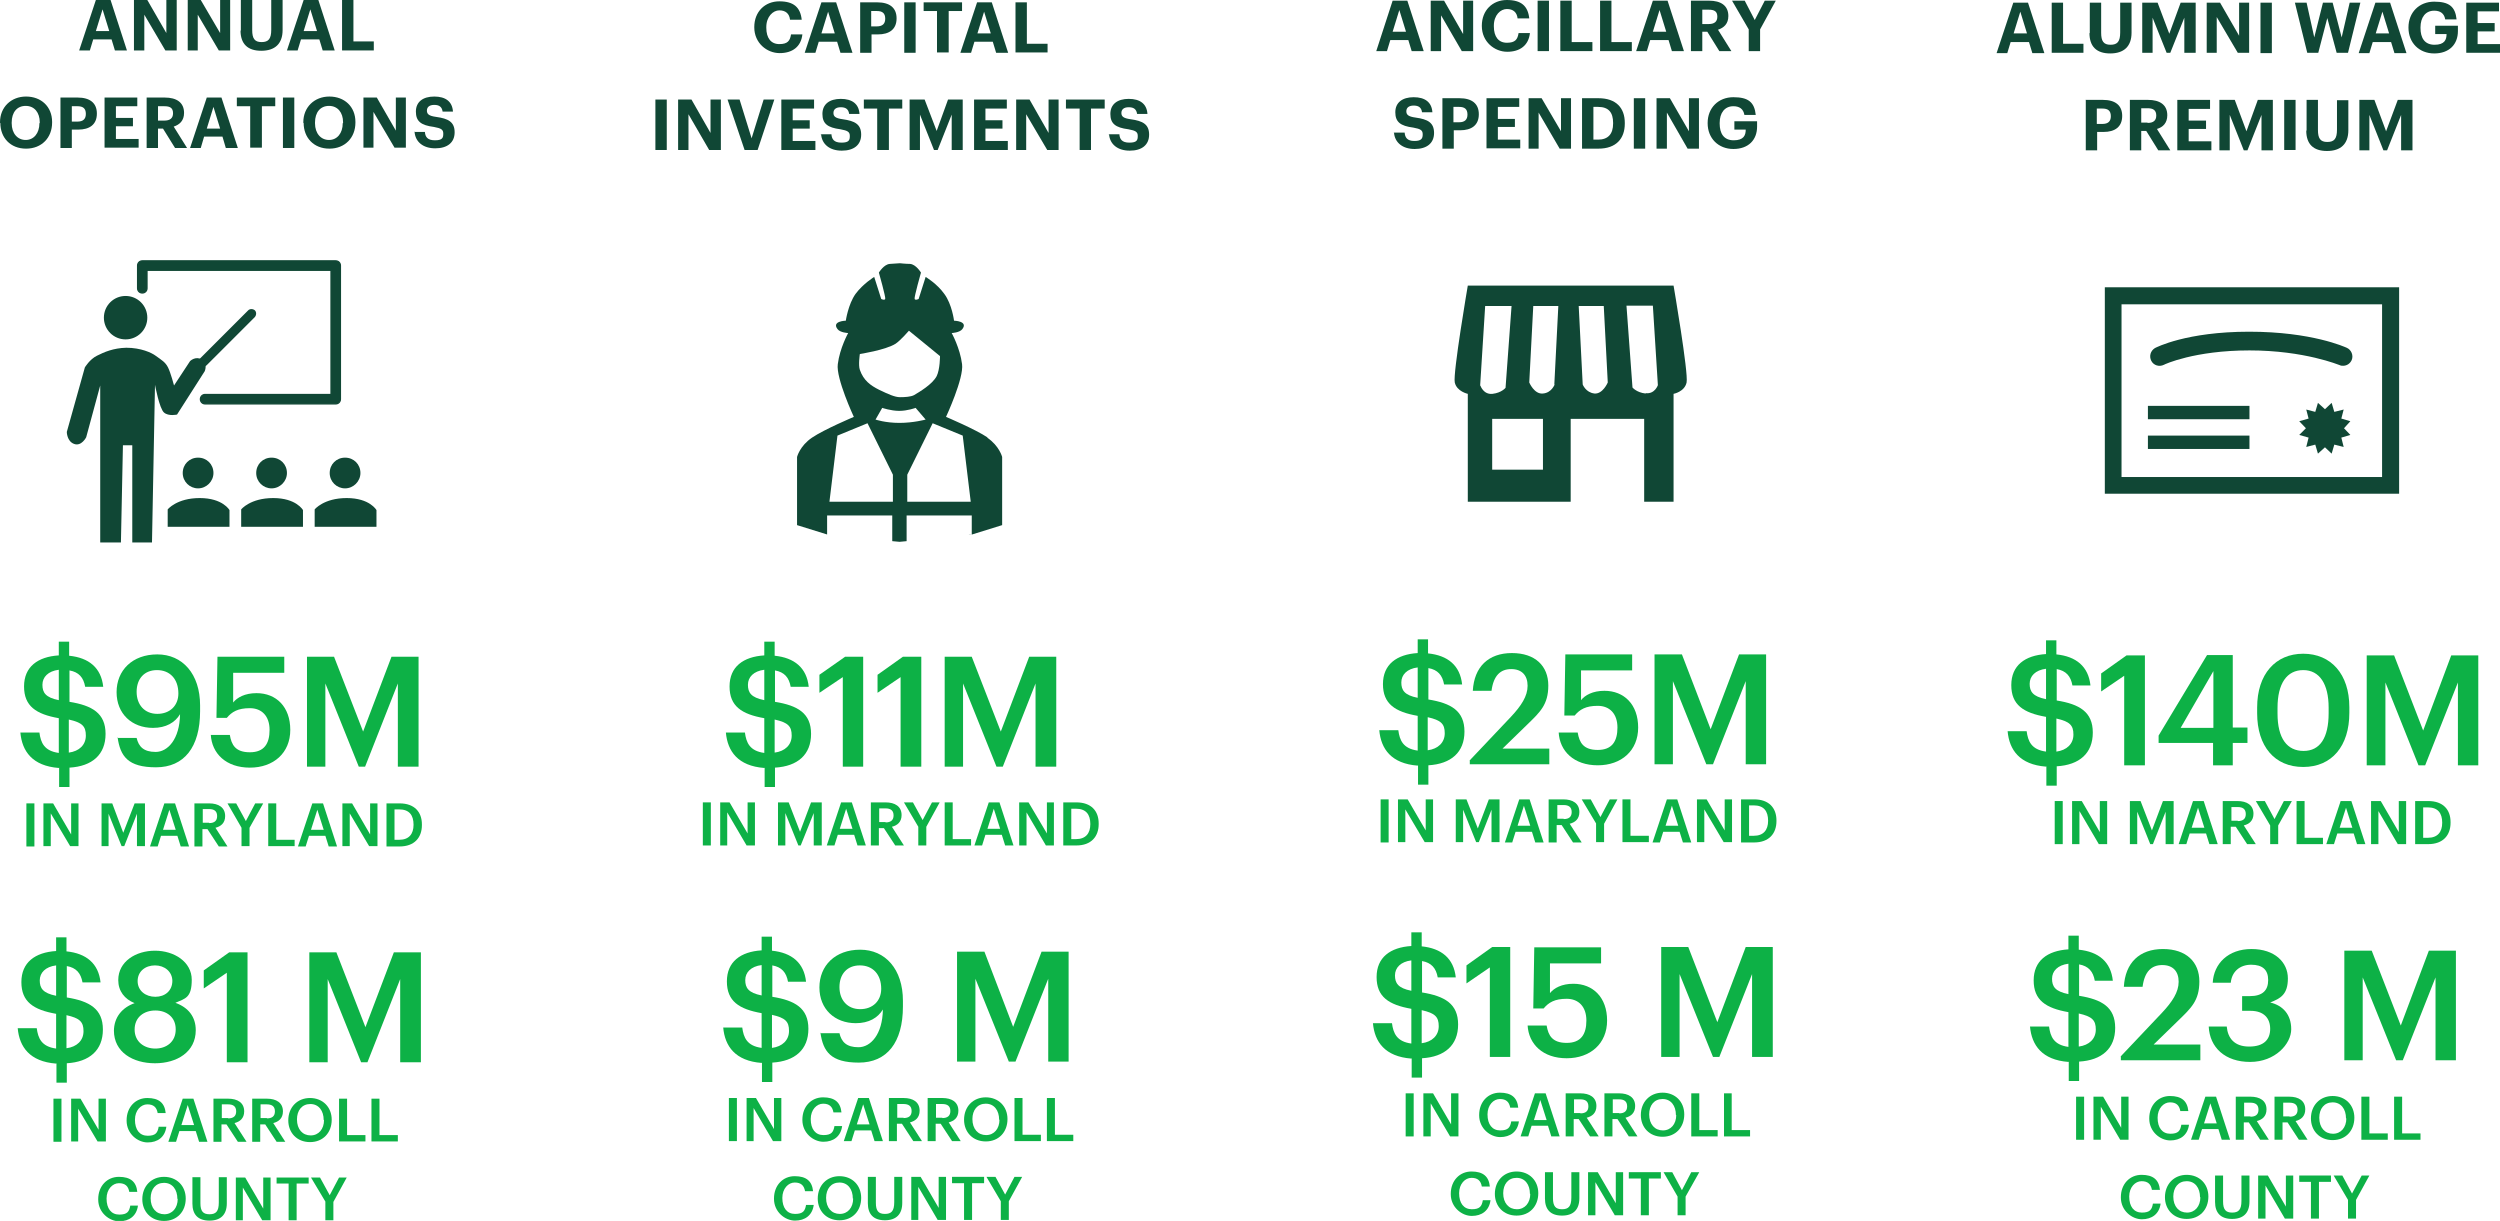 <?xml version="1.0" encoding="UTF-8"?>
<svg id="a" data-name="b" xmlns="http://www.w3.org/2000/svg" viewBox="0 0 748.4 365.5">
  <g>
    <path d="M602.7.8h4.4l4.9,15.1h-3.6l-1-3.3h-5.5l-1,3.3h-3.2l5-15.1h0ZM602.8,10h4l-2-6.5-2,6.5Z" style="fill: #104735;"/>
    <polygon points="614.2 .8 617.6 .8 617.6 13.1 623.7 13.1 623.7 15.8 614.2 15.8 614.2 .8 614.2 .8" style="fill: #104735;"/>
    <path d="M625.6,9.9V.8h3.4v9c0,2.5.7,3.6,2.8,3.6s2.9-1,2.9-3.7V.8h3.4v9c0,4.1-2.3,6.2-6.4,6.2s-6.2-2.1-6.2-6.1h0Z" style="fill: #104735;"/>
    <polygon points="641.3 .8 645.9 .8 649.4 10.1 652.8 .8 657.3 .8 657.3 15.8 653.9 15.8 653.9 5.3 649.7 15.8 648.6 15.8 644.4 5.3 644.4 15.8 641.3 15.8 641.3 .8" style="fill: #104735;"/>
    <polygon points="660.6 .8 664.6 .8 670.3 10.7 670.3 .8 673.3 .8 673.3 15.8 669.9 15.8 663.6 5.1 663.6 15.8 660.6 15.8 660.6 .8" style="fill: #104735;"/>
    <rect x="676.7" y=".8" width="3.4" height="15.1" style="fill: #104735;"/>
    <polygon points="687 .8 690.5 .8 692.8 11.2 695.4 .8 698.3 .8 701 11.2 703.4 .8 706.6 .8 702.9 15.8 699.5 15.8 696.7 5.4 694 15.8 690.7 15.8 687 .8" style="fill: #104735;"/>
    <path d="M711.1.8h4.4l4.9,15.1h-3.6l-1-3.3h-5.5l-1,3.3h-3.2l5-15.1h0ZM711.2,10h4l-2-6.5-2,6.5Z" style="fill: #104735;"/>
    <path d="M721,8.4v-.2c0-4.5,3.2-7.7,7.7-7.7s6.3,1.5,6.7,5.3h-3.4c-.3-1.8-1.5-2.6-3.3-2.6-2.6,0-4.1,2-4.1,5v.2c0,2.9,1.2,5,4.2,5s3.6-1.5,3.6-3.2h-3.4v-2.5h6.8v1.6c0,4-2.6,6.7-7.1,6.7s-7.7-3.2-7.7-7.7h0Z" style="fill: #104735;"/>
    <polygon points="738.3 .8 748.1 .8 748.1 3.4 741.7 3.4 741.7 6.9 746.8 6.9 746.8 9.4 741.7 9.4 741.7 13.2 748.4 13.2 748.4 15.8 738.3 15.8 738.3 .8" style="fill: #104735;"/>
    <path d="M624.3,29.9h5.2c3.7,0,5.8,1.6,5.8,4.8h0c0,3.3-2.2,4.8-5.6,4.8h-1.9v5.5h-3.4v-15h0ZM629.4,37.1c1.7,0,2.5-.8,2.5-2.3h0c0-1.7-.9-2.3-2.5-2.3h-1.7v4.6h1.7Z" style="fill: #104735;"/>
    <path d="M637.6,29.9h5.4c3.6,0,5.8,1.5,5.8,4.6h0c0,2.3-1.3,3.6-3.1,4.1l4,6.4h-3.6l-3.6-5.8h-1.5v5.8h-3.4v-15ZM642.9,36.8c1.7,0,2.6-.7,2.6-2.2h0c0-1.6-.9-2.2-2.6-2.2h-1.9v4.3h1.9Z" style="fill: #104735;"/>
    <polygon points="651.8 29.9 661.6 29.9 661.6 32.6 655.2 32.6 655.2 36.1 660.4 36.1 660.4 38.6 655.2 38.6 655.2 42.3 662 42.3 662 45 651.8 45 651.8 29.9 651.8 29.9" style="fill: #104735;"/>
    <polygon points="664.4 29.9 669 29.9 672.5 39.3 675.9 29.9 680.4 29.9 680.4 45 677 45 677 34.4 672.8 45 671.7 45 667.5 34.4 667.5 45 664.4 45 664.4 29.9" style="fill: #104735;"/>
    <rect x="683.8" y="29.9" width="3.4" height="15" style="fill: #104735;"/>
    <path d="M690.5,39.1v-9.2h3.4v9c0,2.5.7,3.6,2.8,3.6s2.9-1,2.9-3.7v-8.8h3.4v9c0,4.1-2.3,6.2-6.4,6.2s-6.2-2.1-6.2-6.1h0Z" style="fill: #104735;"/>
    <polygon points="706.3 29.9 710.8 29.9 714.3 39.3 717.8 29.9 722.2 29.9 722.2 45 718.8 45 718.8 34.4 714.6 45 713.5 45 709.3 34.4 709.3 45 706.3 45 706.3 29.9" style="fill: #104735;"/>
    <path d="M635.1,91.1h78v51.7h-78v-51.7ZM630.1,147.8h88.1v-61.8h-88.1v61.8Z" style="fill: #104735;"/>
    <rect x="643" y="121.5" width="30.4" height="4" style="fill: #104735;"/>
    <rect x="643" y="130.4" width="30.4" height="4" style="fill: #104735;"/>
    <path d="M701.5,109.5c-.4,0-.7,0-1.1-.2-.1,0-10.5-4.4-27-4.4s-25.5,4.2-25.6,4.3c-1.4.7-3.1.2-3.8-1.2-.7-1.4-.2-3,1.1-3.8.4-.2,9.4-4.9,28.2-4.9s28.7,4.6,29.2,4.8c1.4.6,2.1,2.3,1.5,3.7-.5,1.1-1.5,1.7-2.6,1.7" style="fill: #104735;"/>
    <polygon points="696 122.5 698 120.6 698.8 123.3 701.6 122.6 700.9 125.3 703.6 126.1 701.7 128.2 703.6 130.2 700.9 131 701.6 133.8 698.8 133.1 698 135.8 696 133.9 693.9 135.8 693.1 133.1 690.4 133.8 691.1 131 688.3 130.2 690.3 128.2 688.3 126.1 691.1 125.3 690.4 122.6 693.1 123.3 693.9 120.6 696 122.5" style="fill: #104735;"/>
    <path d="M612.5,229.5c-7.9-.6-11-5-11.5-10.6h5.7c.4,3,1.4,5.5,5.8,6.1v-10.4c-6.8-1.2-10.4-3.6-10.4-9.5s4.1-8.9,10.4-9.3v-4.1h3.1v4.2c5.9.6,9.6,3.6,10.2,9.3h-5.4c-.5-2.8-1.9-4.4-4.7-4.9v9.4c6.8,1.1,10.8,3.4,10.8,9.6s-4,9.7-10.8,10.1v5.8h-3.1v-5.8ZM612.5,209.3v-9.1c-3.2.4-4.9,2.2-4.9,4.5s.9,3.8,4.9,4.6ZM615.6,215.2v9.8c3.1-.4,5.1-2.3,5.1-5.1s-1.1-3.9-5.1-4.8Z" style="fill: #0db146;"/>
    <polygon points="635.9 202.3 629 207 629 201.6 636.6 196.2 642.1 196.2 642.1 229.1 635.9 229.1 635.9 202.3" style="fill: #0db146;"/>
    <path d="M662.5,222.4h-16.3v-2.2l14.5-24.1h7.7v21.7h4.4v4.6h-4.4v6.7h-5.9v-6.7ZM662.6,217.9v-17l-9.8,17h9.8Z" style="fill: #0db146;"/>
    <path d="M675.7,213.5v-1.7c0-10,5.5-16.1,13.8-16.1s13.8,6.1,13.8,16v1.7c0,9.9-5.2,16.2-13.8,16.2s-13.8-6.2-13.8-16.1ZM697.1,213.4v-1.6c0-7-2.7-11.2-7.6-11.2s-7.7,4-7.7,11.3v1.7c0,7.5,2.9,11.2,7.8,11.2s7.5-3.9,7.5-11.3Z" style="fill: #0db146;"/>
    <polygon points="708.5 196.2 716.7 196.2 725.4 218.7 733.8 196.2 741.9 196.2 741.9 229.1 735.8 229.1 735.8 204.3 726 229.1 724 229.1 714.1 204.3 714.1 229.1 708.5 229.1 708.5 196.2" style="fill: #0db146;"/>
    <rect x="615.1" y="239.8" width="2.4" height="12.9" style="fill: #0db146;"/>
    <polygon points="620.3 239.8 623.2 239.8 628.6 249.1 628.6 239.8 630.8 239.8 630.8 252.7 628.3 252.7 622.5 242.8 622.5 252.7 620.3 252.7 620.3 239.8" style="fill: #0db146;"/>
    <polygon points="637.6 239.8 640.8 239.8 644.2 248.6 647.5 239.8 650.7 239.8 650.7 252.7 648.3 252.7 648.3 243 644.5 252.7 643.7 252.7 639.8 243 639.8 252.7 637.6 252.7 637.6 239.8" style="fill: #0db146;"/>
    <path d="M656.6,239.8h3.1l4.2,12.9h-2.5l-1-3.2h-4.9l-1,3.2h-2.3l4.3-12.9ZM656.1,247.8h3.8l-1.9-6-1.9,6Z" style="fill: #0db146;"/>
    <path d="M665.5,239.8h4.3c2.8,0,4.8,1.2,4.8,3.8h0c0,2.1-1.3,3.1-2.9,3.5l3.6,5.6h-2.6l-3.4-5.2h-1.5v5.2h-2.4v-12.9ZM669.9,245.8c1.6,0,2.4-.7,2.4-2.1h0c0-1.5-.9-2.1-2.4-2.1h-1.9v4.1h1.9Z" style="fill: #0db146;"/>
    <polygon points="679.6 247.1 675.3 239.8 678 239.8 680.9 245.2 683.7 239.8 686.1 239.8 682 247.1 682 252.7 679.6 252.7 679.6 247.1" style="fill: #0db146;"/>
    <polygon points="687.5 239.8 689.9 239.8 689.9 250.8 695.4 250.8 695.4 252.7 687.5 252.7 687.5 239.8" style="fill: #0db146;"/>
    <path d="M700.8,239.8h3.1l4.2,12.9h-2.5l-1-3.2h-4.9l-1,3.2h-2.3l4.3-12.9ZM700.4,247.8h3.8l-1.9-6-1.9,6Z" style="fill: #0db146;"/>
    <polygon points="709.8 239.8 712.7 239.8 718.1 249.1 718.1 239.8 720.3 239.8 720.3 252.7 717.8 252.7 712 242.8 712 252.7 709.8 252.7 709.8 239.8" style="fill: #0db146;"/>
    <path d="M723,239.8h3.9c4.5,0,6.7,2.6,6.7,6.3v.2c0,3.7-2.2,6.4-6.7,6.4h-3.9v-12.9ZM726.8,250.8c2.9,0,4.3-1.7,4.3-4.5h0c0-2.9-1.3-4.6-4.3-4.6h-1.4v9.1h1.4Z" style="fill: #0db146;"/>
    <path d="M619.2,317.9c-7.9-.6-11-5-11.5-10.6h5.7c.4,3,1.4,5.5,5.8,6.1v-10.4c-6.8-1.2-10.4-3.6-10.4-9.5s4.1-8.9,10.4-9.3v-4.1h3.1v4.2c5.9.6,9.6,3.6,10.2,9.3h-5.4c-.5-2.8-1.9-4.4-4.7-4.9v9.4c6.8,1.1,10.8,3.4,10.8,9.6s-4,9.7-10.8,10.1v5.8h-3.1v-5.8ZM619.2,297.6v-9.1c-3.2.4-4.9,2.2-4.9,4.5s.9,3.8,4.9,4.6ZM622.3,303.5v9.8c3.1-.4,5.1-2.3,5.1-5.1s-1.1-3.9-5.1-4.8Z" style="fill: #0db146;"/>
    <path d="M634.8,316.3l12.4-13.1c3.1-3.3,5-6.2,5-9.3s-1.7-5-4.9-5-5.3,1.9-5.9,6.5h-5.6c.4-7.2,4.7-11.3,11.7-11.3s10.9,3.9,10.9,9.7-2.5,8-6.4,11.8l-7.3,7.1h14v4.7h-23.8v-1.1Z" style="fill: #0db146;"/>
    <path d="M661,307.3h5.6c.3,3.5,2.3,6,6.7,6s6.3-2.1,6.3-5.3-1.9-5.4-5.9-5.4h-2.5v-4.4h2.3c3.8,0,5.5-1.7,5.5-4.8s-1.7-4.6-5.1-4.6-5.8,2.1-6.1,5.4h-5.4c.3-5.7,4.6-10.1,11.6-10.1s10.9,4,10.9,8.8-2.2,6-5.3,7.2c3.8.9,6.3,3.6,6.3,8s-4.8,9.8-12.3,9.8-12.1-4.3-12.4-10.6Z" style="fill: #0db146;"/>
    <polygon points="701.8 284.6 710 284.6 718.7 307 727.1 284.6 735.2 284.6 735.2 317.4 729.1 317.4 729.1 292.6 719.3 317.4 717.3 317.4 707.3 292.6 707.3 317.4 701.8 317.4 701.8 284.6" style="fill: #0db146;"/>
    <rect x="621.5" y="328.3" width="2.4" height="12.9" style="fill: #0db146;"/>
    <polygon points="626.7 328.3 629.6 328.3 635 337.6 635 328.3 637.2 328.3 637.2 341.2 634.7 341.2 628.9 331.3 628.9 341.2 626.7 341.2 626.7 328.3" style="fill: #0db146;"/>
    <path d="M643.4,334.8h0c0-4,2.7-6.7,6.2-6.7s5.2,1.5,5.5,4.5h-2.4c-.3-1.7-1.2-2.6-3.1-2.6s-3.7,1.8-3.7,4.6h0c0,3,1.4,4.8,3.8,4.8s3-.9,3.3-2.7h2.3c-.4,3.1-2.6,4.7-5.6,4.7s-6.3-2.6-6.3-6.5Z" style="fill: #0db146;"/>
    <path d="M660.3,328.3h3.1l4.2,12.9h-2.5l-1-3.2h-4.9l-1,3.2h-2.3l4.3-12.9ZM659.8,336.3h3.8l-1.9-6-1.9,6Z" style="fill: #0db146;"/>
    <path d="M669.4,328.3h4.3c2.8,0,4.8,1.2,4.8,3.8h0c0,2.1-1.3,3.1-2.9,3.5l3.6,5.6h-2.6l-3.4-5.2h-1.5v5.2h-2.4v-12.9ZM673.7,334.3c1.6,0,2.4-.7,2.4-2.1h0c0-1.5-.9-2.1-2.4-2.1h-1.9v4.1h1.9Z" style="fill: #0db146;"/>
    <path d="M681,328.3h4.3c2.8,0,4.8,1.2,4.8,3.8h0c0,2.1-1.3,3.1-2.9,3.5l3.6,5.6h-2.6l-3.4-5.2h-1.5v5.2h-2.4v-12.9ZM685.4,334.3c1.6,0,2.4-.7,2.4-2.1h0c0-1.5-.9-2.1-2.4-2.1h-1.9v4.1h1.9Z" style="fill: #0db146;"/>
    <path d="M691.8,334.8h0c0-3.9,2.7-6.7,6.5-6.7s6.5,2.7,6.5,6.5h0c0,3.9-2.6,6.7-6.5,6.7s-6.5-2.8-6.5-6.5ZM702.3,334.8h0c0-2.8-1.5-4.8-4-4.8s-4,1.9-4,4.6h0c0,3,1.7,4.8,4.1,4.8s4-1.9,4-4.6Z" style="fill: #0db146;"/>
    <polygon points="706.9 328.3 709.3 328.3 709.3 339.3 714.8 339.3 714.8 341.2 706.9 341.2 706.9 328.3" style="fill: #0db146;"/>
    <polygon points="716.7 328.3 719.1 328.3 719.1 339.3 724.6 339.3 724.6 341.2 716.7 341.2 716.7 328.3" style="fill: #0db146;"/>
    <path d="M634.9,358.4h0c0-4,2.7-6.7,6.2-6.7s5.2,1.5,5.5,4.5h-2.4c-.3-1.7-1.2-2.6-3.1-2.6s-3.7,1.8-3.7,4.6h0c0,3,1.4,4.8,3.8,4.8s3-.9,3.3-2.7h2.3c-.4,3.1-2.6,4.7-5.6,4.7s-6.3-2.6-6.3-6.5Z" style="fill: #0db146;"/>
    <path d="M648.1,358.4h0c0-3.9,2.7-6.7,6.5-6.7s6.5,2.7,6.5,6.5h0c0,3.9-2.6,6.7-6.5,6.7s-6.5-2.8-6.5-6.5ZM658.6,358.4h0c0-2.8-1.5-4.8-4-4.8s-4,1.9-4,4.6h0c0,3,1.7,4.8,4.1,4.8s4-1.9,4-4.6Z" style="fill: #0db146;"/>
    <path d="M663.1,359.9v-8h2.4v7.8c0,2.4.8,3.3,2.7,3.3s2.8-.8,2.8-3.5v-7.6h2.4v7.8c0,3.4-1.8,5.2-5.2,5.2s-5.1-1.8-5.1-5.1Z" style="fill: #0db146;"/>
    <polygon points="676 351.9 678.9 351.9 684.3 361.2 684.3 351.9 686.5 351.9 686.5 364.8 684 364.8 678.2 354.9 678.2 364.8 676 364.8 676 351.9" style="fill: #0db146;"/>
    <polygon points="691.8 353.8 688.3 353.8 688.3 351.9 697.8 351.9 697.8 353.8 694.2 353.8 694.2 364.8 691.8 364.8 691.8 353.8" style="fill: #0db146;"/>
    <polygon points="702.9 359.2 698.6 351.9 701.2 351.9 704.1 357.3 707 351.9 709.3 351.9 705.3 359.2 705.3 364.8 702.9 364.8 702.9 359.2" style="fill: #0db146;"/>
  </g>
  <g>
    <path d="M416.9.2h4.4l4.9,15.1h-3.6l-1-3.3h-5.4l-1,3.3h-3.2l4.9-15.1ZM416.9,9.5h4l-2-6.5-2,6.5Z" style="fill: #104735;"/>
    <polygon points="428.3 .2 432.3 .2 438 10.2 438 .2 441 .2 441 15.3 437.6 15.3 431.4 4.6 431.4 15.3 428.3 15.3 428.3 .2" style="fill: #104735;"/>
    <path d="M443.6,7.9v-.2c0-4.6,3.2-7.7,7.5-7.7s6.3,1.8,6.7,5.5h-3.5c-.2-1.8-1.3-2.8-3.2-2.8s-3.9,1.8-3.9,5v.2c0,3.1,1.4,4.9,3.9,4.9s3.2-1,3.5-2.9h3.4c-.4,3.7-3,5.6-6.8,5.6s-7.6-3-7.6-7.7h0Z" style="fill: #104735;"/>
    <rect x="460.3" y=".2" width="3.4" height="15.1" style="fill: #104735;"/>
    <polygon points="467.1 .2 470.5 .2 470.5 12.6 476.7 12.6 476.7 15.3 467.1 15.3 467.1 .2 467.1 .2" style="fill: #104735;"/>
    <polygon points="479 .2 482.4 .2 482.4 12.6 488.5 12.6 488.5 15.3 479 15.3 479 .2 479 .2" style="fill: #104735;"/>
    <path d="M494.8.2h4.4l4.9,15.1h-3.6l-1-3.3h-5.5l-1,3.3h-3.2l5-15.1h0ZM494.8,9.5h4l-2-6.5-2,6.5Z" style="fill: #104735;"/>
    <path d="M506.2.2h5.4c3.6,0,5.8,1.5,5.8,4.6h0c0,2.3-1.3,3.5-3.1,4.1l4,6.4h-3.6l-3.6-5.8h-1.5v5.8h-3.4V.2h0ZM511.5,7.2c1.7,0,2.6-.7,2.6-2.2h0c0-1.6-.9-2.1-2.6-2.1h-1.9v4.3h1.9Z" style="fill: #104735;"/>
    <polygon points="523.5 8.8 518.5 .2 522.3 .2 525.3 6 528.3 .2 531.6 .2 526.9 8.8 526.9 15.3 523.5 15.3 523.5 8.8 523.5 8.8" style="fill: #104735;"/>
    <path d="M417.2,39.7h3.3c.1,1.4.7,2.5,2.9,2.5s2.5-.8,2.5-2-.6-1.6-2.8-2c-3.9-.5-5.4-1.7-5.4-4.6s2.1-4.5,5.5-4.5,5.4,1.5,5.6,4.5h-3.1c-.2-1.4-1-2-2.5-2s-2.2.7-2.2,1.7.5,1.6,2.8,1.9c3.6.5,5.5,1.5,5.5,4.6s-2.2,4.8-5.8,4.8-6-1.9-6.2-5h0Z" style="fill: #104735;"/>
    <path d="M431.7,29.4h5.2c3.7,0,5.8,1.6,5.8,4.8h0c0,3.3-2.2,4.8-5.6,4.8h-1.9v5.5h-3.4v-15.1h0ZM436.8,36.6c1.7,0,2.5-.8,2.5-2.3h0c0-1.7-.9-2.3-2.5-2.3h-1.7v4.6h1.7Z" style="fill: #104735;"/>
    <polygon points="445 29.4 454.8 29.4 454.8 32 448.4 32 448.4 35.6 453.5 35.6 453.5 38 448.4 38 448.4 41.8 455.1 41.8 455.1 44.4 445 44.4 445 29.4 445 29.4" style="fill: #104735;"/>
    <polygon points="457.6 29.4 461.5 29.4 467.3 39.3 467.3 29.4 470.3 29.4 470.3 44.5 466.9 44.5 460.6 33.7 460.6 44.5 457.6 44.5 457.6 29.4" style="fill: #104735;"/>
    <path d="M473.6,29.4h4.9c5.3,0,7.9,2.9,7.9,7.4v.2c0,4.5-2.6,7.5-7.9,7.5h-4.9v-15.1h0ZM478.4,41.8c3,0,4.5-1.7,4.5-4.8v-.2c0-3.1-1.3-4.8-4.5-4.8h-1.4v9.8h1.4Z" style="fill: #104735;"/>
    <rect x="489.1" y="29.4" width="3.4" height="15.1" style="fill: #104735;"/>
    <polygon points="495.9 29.4 499.9 29.4 505.6 39.3 505.6 29.4 508.6 29.4 508.6 44.5 505.2 44.5 499 33.7 499 44.5 495.9 44.5 495.9 29.4" style="fill: #104735;"/>
    <path d="M511.2,37v-.2c0-4.5,3.2-7.7,7.7-7.7s6.3,1.5,6.7,5.3h-3.4c-.3-1.8-1.5-2.6-3.3-2.6-2.6,0-4.1,2-4.1,5v.2c0,2.9,1.2,5,4.2,5s3.6-1.5,3.6-3.2h-3.4v-2.5h6.8v1.6c0,4-2.6,6.7-7.1,6.7s-7.7-3.2-7.7-7.7Z" style="fill: #104735;"/>
    <path d="M492.6,117.8c-2.7-.3-3.9-1.8-3.9-1.8l-1.8-24.5h7.9l1.5,23.8s-.9,2.7-3.6,2.4M477.3,117.8c-2.6-.3-3.5-2.7-3.5-2.7l-1.2-23.5h7.5l1.2,22.9s-1.5,3.6-4.1,3.3M465.4,115.1s-.9,2.5-3.5,2.7c-2.6.3-4.1-3.3-4.1-3.3l1.2-22.9h7.5l-1.2,23.5h0ZM461.9,140.6h-15.2v-15.2h15.2v15.2ZM443.1,115.4l1.5-23.8h7.9l-1.8,24.5s-1.2,1.5-3.9,1.8c-2.7.3-3.6-2.4-3.6-2.4M501,85.5h-61.6s-4.5,26.3-3.9,29c.6,2.7,3.9,3.4,3.9,3.4v32.3h30.8v-24.8h22v24.8h8.8v-32.3s3.3-.6,3.9-3.4-3.9-29-3.9-29" style="fill: #104735;"/>
    <path d="M424.4,229.2c-7.9-.6-11-5-11.5-10.6h5.7c.4,3,1.4,5.5,5.8,6.1v-10.4c-6.8-1.2-10.4-3.6-10.4-9.5s4.1-8.9,10.4-9.3v-4.1h3.1v4.2c5.9.6,9.6,3.6,10.2,9.3h-5.4c-.5-2.8-1.9-4.4-4.7-4.9v9.4c6.8,1.1,10.8,3.4,10.8,9.6s-4,9.7-10.8,10.1v5.8h-3.1v-5.8ZM424.4,208.9v-9.1c-3.2.4-4.9,2.2-4.9,4.5s.9,3.8,4.9,4.6ZM427.4,214.8v9.8c3.1-.4,5.1-2.3,5.1-5.1s-1.1-3.9-5.1-4.8Z" style="fill: #0db146;"/>
    <path d="M439.9,227.7l12.4-13.1c3.1-3.3,5-6.2,5-9.3s-1.7-5-4.9-5-5.3,1.9-5.9,6.5h-5.6c.4-7.2,4.7-11.3,11.7-11.3s10.9,3.9,10.9,9.7-2.5,8-6.4,11.8l-7.3,7.1h14v4.7h-23.8v-1.1Z" style="fill: #0db146;"/>
    <path d="M466.6,219.3h5.7c.5,3,1.7,5.2,6,5.2s5.9-2.6,5.9-6.7-2.3-6.5-5.9-6.5-5.4,1.1-6.9,2.9h-3.1l.3-18.3h20v4.8h-15.3v8.9c1.2-1.5,3.5-2.8,7-2.8,5.9,0,10.1,4.1,10.1,11s-5,11.3-12.1,11.3-11.4-4.2-11.7-9.9Z" style="fill: #0db146;"/>
    <polygon points="495.3 195.9 503.5 195.9 512.1 218.3 520.6 195.9 528.7 195.9 528.7 228.8 522.6 228.8 522.6 203.9 512.8 228.8 510.8 228.8 500.8 203.9 500.8 228.8 495.3 228.8 495.3 195.9" style="fill: #0db146;"/>
    <rect x="413.3" y="239.3" width="2.4" height="12.9" style="fill: #0db146;"/>
    <polygon points="418.5 239.3 421.4 239.3 426.8 248.6 426.8 239.3 429 239.3 429 252.1 426.5 252.1 420.7 242.3 420.7 252.1 418.5 252.1 418.5 239.3" style="fill: #0db146;"/>
    <polygon points="435.8 239.3 439 239.3 442.4 248 445.7 239.3 448.9 239.3 448.9 252.1 446.5 252.1 446.5 242.4 442.7 252.1 441.9 252.1 438 242.4 438 252.1 435.8 252.1 435.8 239.3" style="fill: #0db146;"/>
    <path d="M454.8,239.3h3.1l4.2,12.9h-2.5l-1-3.2h-4.9l-1,3.2h-2.2l4.3-12.9ZM454.3,247.2h3.8l-1.9-6-1.9,6Z" style="fill: #0db146;"/>
    <path d="M463.7,239.3h4.3c2.8,0,4.8,1.2,4.8,3.8h0c0,2.1-1.3,3.1-2.9,3.5l3.6,5.6h-2.6l-3.4-5.2h-1.5v5.2h-2.4v-12.9ZM468.1,245.2c1.6,0,2.4-.7,2.4-2.1h0c0-1.5-.9-2.1-2.4-2.1h-1.9v4.1h1.9Z" style="fill: #0db146;"/>
    <polygon points="477.8 246.5 473.5 239.3 476.2 239.3 479.1 244.6 481.9 239.3 484.2 239.3 480.2 246.6 480.2 252.1 477.8 252.1 477.8 246.5" style="fill: #0db146;"/>
    <polygon points="485.7 239.3 488.1 239.3 488.1 250.2 493.6 250.2 493.6 252.1 485.7 252.1 485.7 239.3" style="fill: #0db146;"/>
    <path d="M499,239.3h3.1l4.2,12.9h-2.5l-1-3.2h-4.9l-1,3.2h-2.2l4.3-12.9ZM498.6,247.2h3.8l-1.9-6-1.9,6Z" style="fill: #0db146;"/>
    <polygon points="508 239.3 510.9 239.3 516.3 248.6 516.3 239.3 518.5 239.3 518.5 252.1 516 252.1 510.2 242.3 510.2 252.1 508 252.1 508 239.3" style="fill: #0db146;"/>
    <path d="M521.2,239.3h3.9c4.5,0,6.7,2.6,6.7,6.3v.2c0,3.7-2.2,6.4-6.7,6.4h-3.9v-12.9ZM525,250.2c2.9,0,4.3-1.7,4.3-4.5h0c0-2.9-1.3-4.6-4.3-4.6h-1.4v9.1h1.4Z" style="fill: #0db146;"/>
    <path d="M422.5,316.9c-7.9-.6-11-5-11.5-10.6h5.7c.4,3,1.4,5.5,5.8,6.1v-10.4c-6.8-1.2-10.4-3.6-10.4-9.5s4.1-8.9,10.4-9.3v-4.1h3.1v4.2c5.9.6,9.6,3.6,10.2,9.3h-5.4c-.5-2.8-1.9-4.4-4.7-4.9v9.4c6.8,1.1,10.8,3.4,10.8,9.6s-4,9.7-10.8,10.1v5.8h-3.1v-5.8ZM422.5,296.6v-9.1c-3.2.4-4.9,2.2-4.9,4.5s.9,3.8,4.9,4.6ZM425.6,302.5v9.8c3.1-.4,5.1-2.3,5.1-5.1s-1.1-3.9-5.1-4.8Z" style="fill: #0db146;"/>
    <polygon points="446 289.6 439 294.4 439 289 446.7 283.5 452.1 283.5 452.1 316.4 446 316.4 446 289.6" style="fill: #0db146;"/>
    <path d="M457.3,307h5.7c.5,3,1.7,5.2,6,5.2s5.9-2.6,5.9-6.7-2.3-6.5-5.9-6.5-5.4,1.1-6.9,2.9h-3.1l.3-18.3h20v4.8h-15.3v8.9c1.2-1.5,3.5-2.8,7-2.8,5.9,0,10.1,4.1,10.1,11s-5,11.3-12.1,11.3-11.4-4.2-11.7-9.9Z" style="fill: #0db146;"/>
    <polygon points="497.3 283.5 505.4 283.5 514.1 306 522.6 283.5 530.7 283.5 530.7 316.4 524.5 316.4 524.5 291.6 514.7 316.4 512.8 316.4 502.8 291.6 502.8 316.4 497.3 316.4 497.3 283.5" style="fill: #0db146;"/>
    <rect x="420.8" y="327.3" width="2.4" height="12.9" style="fill: #0db146;"/>
    <polygon points="426.1 327.3 429 327.3 434.4 336.6 434.4 327.3 436.6 327.3 436.6 340.2 434.1 340.2 428.3 330.3 428.3 340.2 426.1 340.2 426.1 327.3" style="fill: #0db146;"/>
    <path d="M442.8,333.8h0c0-4,2.7-6.7,6.2-6.7s5.2,1.5,5.5,4.5h-2.4c-.3-1.7-1.2-2.6-3.1-2.6s-3.7,1.8-3.7,4.6h0c0,3,1.4,4.8,3.8,4.8s3-.9,3.3-2.7h2.3c-.4,3.1-2.6,4.7-5.6,4.7s-6.3-2.6-6.3-6.5Z" style="fill: #0db146;"/>
    <path d="M459.6,327.3h3.1l4.2,12.9h-2.5l-1-3.2h-4.9l-1,3.2h-2.3l4.3-12.9ZM459.2,335.3h3.8l-1.9-6-1.9,6Z" style="fill: #0db146;"/>
    <path d="M468.8,327.3h4.3c2.8,0,4.8,1.2,4.8,3.8h0c0,2.1-1.3,3.1-2.9,3.5l3.6,5.6h-2.6l-3.4-5.2h-1.5v5.2h-2.4v-12.9ZM473.1,333.3c1.6,0,2.4-.7,2.4-2.1h0c0-1.5-.9-2.1-2.4-2.1h-1.9v4.1h1.9Z" style="fill: #0db146;"/>
    <path d="M480.4,327.3h4.3c2.8,0,4.8,1.2,4.8,3.8h0c0,2.1-1.3,3.1-2.9,3.5l3.6,5.6h-2.6l-3.4-5.2h-1.5v5.2h-2.4v-12.9ZM484.7,333.3c1.6,0,2.4-.7,2.4-2.1h0c0-1.5-.9-2.1-2.4-2.1h-1.9v4.1h1.9Z" style="fill: #0db146;"/>
    <path d="M491.2,333.8h0c0-3.9,2.7-6.7,6.5-6.7s6.5,2.7,6.5,6.5h0c0,3.9-2.6,6.7-6.5,6.7s-6.5-2.8-6.5-6.5ZM501.7,333.8h0c0-2.8-1.5-4.8-4-4.8s-4,1.9-4,4.6h0c0,3,1.7,4.8,4.1,4.8s4-1.9,4-4.6Z" style="fill: #0db146;"/>
    <polygon points="506.3 327.3 508.7 327.3 508.7 338.3 514.2 338.3 514.2 340.2 506.3 340.2 506.3 327.3" style="fill: #0db146;"/>
    <polygon points="516.1 327.3 518.4 327.3 518.4 338.3 523.9 338.3 523.9 340.2 516.1 340.2 516.1 327.3" style="fill: #0db146;"/>
    <path d="M434.3,357.4h0c0-4,2.7-6.7,6.2-6.7s5.2,1.5,5.5,4.5h-2.4c-.3-1.7-1.2-2.6-3.1-2.6s-3.7,1.8-3.7,4.6h0c0,3,1.4,4.8,3.8,4.8s3-.9,3.3-2.7h2.3c-.4,3.1-2.6,4.7-5.6,4.7s-6.3-2.6-6.3-6.5Z" style="fill: #0db146;"/>
    <path d="M447.5,357.4h0c0-3.9,2.7-6.7,6.5-6.7s6.5,2.7,6.5,6.5h0c0,3.9-2.6,6.7-6.5,6.7s-6.5-2.8-6.5-6.5ZM458,357.4h0c0-2.8-1.5-4.8-4-4.8s-4,1.9-4,4.6h0c0,3,1.7,4.8,4.1,4.8s4-1.9,4-4.6Z" style="fill: #0db146;"/>
    <path d="M462.5,358.9v-8h2.4v7.8c0,2.4.8,3.3,2.7,3.3s2.8-.8,2.8-3.5v-7.6h2.4v7.8c0,3.4-1.8,5.2-5.2,5.2s-5.1-1.8-5.1-5.1Z" style="fill: #0db146;"/>
    <polygon points="475.4 350.9 478.3 350.9 483.7 360.2 483.7 350.9 485.9 350.9 485.9 363.8 483.4 363.8 477.6 353.9 477.6 363.8 475.4 363.8 475.4 350.9" style="fill: #0db146;"/>
    <polygon points="491.2 352.8 487.6 352.8 487.6 350.9 497.2 350.9 497.2 352.8 493.6 352.8 493.6 363.8 491.2 363.8 491.2 352.8" style="fill: #0db146;"/>
    <polygon points="502.2 358.2 498 350.9 500.6 350.9 503.5 356.3 506.3 350.9 508.7 350.9 504.6 358.2 504.6 363.8 502.2 363.8 502.2 358.2" style="fill: #0db146;"/>
  </g>
  <g>
    <path d="M225.8,8.3v-.2c0-4.6,3.2-7.7,7.5-7.7s6.3,1.8,6.7,5.5h-3.5c-.2-1.8-1.3-2.8-3.2-2.8s-3.9,1.9-3.9,5v.2c0,3.1,1.4,4.9,3.9,4.9s3.2-1,3.5-2.9h3.4c-.4,3.7-3,5.6-6.8,5.6s-7.6-3-7.6-7.7h0Z" style="fill: #104735;"/>
    <path d="M245.9.7h4.4l4.9,15.1h-3.6l-1-3.3h-5.5l-1,3.3h-3.2l5-15.1ZM245.9,10h4l-2-6.5-2,6.5Z" style="fill: #104735;"/>
    <path d="M257.4.7h5.2c3.7,0,5.8,1.6,5.8,4.8h0c0,3.3-2.2,4.8-5.6,4.8h-1.9v5.5h-3.4V.7h0ZM262.5,7.9c1.7,0,2.5-.8,2.5-2.3h0c0-1.7-.9-2.3-2.5-2.3h-1.7v4.6h1.7Z" style="fill: #104735;"/>
    <rect x="270.7" y=".7" width="3.4" height="15.1" style="fill: #104735;"/>
    <polygon points="280.5 3.3 276.5 3.3 276.5 .7 288 .7 288 3.3 284 3.3 284 15.7 280.5 15.7 280.5 3.3 280.5 3.3" style="fill: #104735;"/>
    <path d="M292.5.7h4.4l4.9,15.1h-3.6l-1-3.3h-5.5l-1,3.3h-3.2l5-15.1h0ZM292.6,10h4l-2-6.5-2,6.5Z" style="fill: #104735;"/>
    <polygon points="304 .7 307.4 .7 307.4 13.1 313.6 13.1 313.6 15.7 304 15.7 304 .7 304 .7" style="fill: #104735;"/>
    <rect x="196.2" y="29.8" width="3.4" height="15.1" style="fill: #104735;"/>
    <polygon points="203 29.8 207 29.8 212.7 39.8 212.7 29.8 215.8 29.8 215.8 44.9 212.3 44.9 206.1 34.2 206.1 44.9 203 44.9 203 29.8 203 29.8" style="fill: #104735;"/>
    <polygon points="217.8 29.8 221.4 29.8 225 41.4 228.6 29.8 231.8 29.8 226.8 44.9 222.9 44.9 217.8 29.8 217.8 29.8" style="fill: #104735;"/>
    <polygon points="233.9 29.8 243.7 29.8 243.7 32.5 237.3 32.5 237.3 36 242.4 36 242.4 38.5 237.3 38.5 237.3 42.2 244.1 42.2 244.1 44.9 233.9 44.9 233.9 29.8 233.9 29.8" style="fill: #104735;"/>
    <path d="M245.6,40.2h3.3c.1,1.4.7,2.5,3,2.5s2.5-.8,2.5-2-.6-1.6-2.8-2c-3.9-.5-5.4-1.7-5.4-4.6s2.1-4.5,5.5-4.5,5.4,1.5,5.6,4.5h-3.1c-.2-1.4-1-2-2.5-2s-2.2.7-2.2,1.7.5,1.6,2.8,1.9c3.6.5,5.5,1.5,5.5,4.6s-2.2,4.8-5.8,4.8-6-1.9-6.2-5h0Z" style="fill: #104735;"/>
    <polygon points="262.6 32.5 258.6 32.5 258.6 29.8 270.1 29.8 270.1 32.5 266.1 32.5 266.1 44.9 262.6 44.9 262.6 32.5 262.6 32.5" style="fill: #104735;"/>
    <polygon points="272.3 29.8 276.8 29.8 280.4 39.2 283.8 29.8 288.2 29.8 288.2 44.9 284.9 44.9 284.9 34.3 280.7 44.9 279.6 44.9 275.4 34.3 275.4 44.9 272.3 44.9 272.3 29.8" style="fill: #104735;"/>
    <polygon points="291.6 29.8 301.4 29.8 301.4 32.5 295 32.5 295 36 300.1 36 300.1 38.5 295 38.5 295 42.2 301.7 42.2 301.7 44.9 291.6 44.9 291.6 29.8 291.6 29.8" style="fill: #104735;"/>
    <polygon points="304.2 29.8 308.2 29.8 313.9 39.8 313.9 29.8 316.9 29.8 316.9 44.9 313.5 44.9 307.2 34.2 307.2 44.9 304.2 44.9 304.2 29.8" style="fill: #104735;"/>
    <polygon points="323.2 32.5 319.1 32.5 319.1 29.8 330.7 29.8 330.7 32.5 326.6 32.5 326.6 44.9 323.2 44.9 323.2 32.5 323.2 32.5" style="fill: #104735;"/>
    <path d="M331.8,40.2h3.3c.1,1.4.7,2.5,3,2.5s2.5-.8,2.5-2-.6-1.6-2.8-2c-3.9-.5-5.4-1.7-5.4-4.6s2.1-4.5,5.5-4.5,5.4,1.5,5.6,4.5h-3.1c-.2-1.4-1-2-2.5-2s-2.2.7-2.2,1.7.5,1.6,2.8,1.9c3.6.5,5.5,1.5,5.5,4.6s-2.2,4.8-5.8,4.8-6-1.9-6.2-5h0Z" style="fill: #104735;"/>
    <path d="M271.6,150.2v-8.1l7.6-15.4,9,3.7,2.4,19.8h-19ZM269.3,126.6c-4.3,0-7.2-1-7.2-1l2-3.5s2.6.9,5.1.9,4.9-.9,4.9-.9l3,3.5s-3.6,1-7.9,1M267.3,150.2h-19l2.4-19.8,9-3.7,7.6,15.4v8.1h0ZM257.3,106s7.8-1.2,10.8-3.1c1.5-1,4-3.9,4-3.9l9.3,7.6s0,4-1,6c-1.3,2.5-5.3,4.8-6.8,5.7-1,.5-2.7.6-4.2.6s-3.5-.9-6.2-2.2c-2.6-1.3-4.7-2.8-5.8-6-.5-1.4,0-4.7,0-4.7M295.7,131c-3.7-2.5-12.5-6.2-12.5-6.2,0,0,5.4-11.6,4.8-15.8-.6-4.8-3.1-9.3-3.1-9.3,0,0,2.4-.1,3.2-1.2,1.8-2.4-2.5-2.5-2.5-2.5,0,0-.6-4.9-2.9-8-2.2-3.1-5.6-5.1-5.6-5.1l-2.1,6.6s-1,.5-1.2,0c-.2-.5,1.9-7.9,1.9-7.9,0,0-1.5-2.5-3.3-2.6-1.2,0-3-.2-3-.2,0,0-1.8.1-3,.2-1.8.1-3.3,2.6-3.3,2.6,0,0,2.1,7.4,1.9,7.9-.2.5-1.2,0-1.2,0l-2.1-6.6s-3.3,2-5.6,5.1c-2.2,3.1-2.9,8-2.9,8,0,0-4.3.1-2.5,2.5.8,1.1,3.2,1.2,3.2,1.2,0,0-2.5,4.5-3.1,9.3-.6,4.2,4.8,15.8,4.8,15.8,0,0-8.8,3.7-12.5,6.2s-4.5,5.8-4.5,5.8v20.4l9,2.8v-5.7h19.5v7.7l2.2.2,2.1-.2v-7.7h19.5v5.7h-.9c0,.1,1,0,1,0l9-2.8v-20.4s-.8-3.3-4.5-5.8" style="fill: #104735;"/>
    <path d="M228.8,229.9c-7.9-.6-11-5-11.5-10.6h5.7c.4,3,1.4,5.5,5.8,6.1v-10.4c-6.8-1.2-10.4-3.6-10.4-9.5s4.1-8.9,10.4-9.3v-4.1h3.1v4.2c5.9.6,9.6,3.6,10.2,9.3h-5.4c-.5-2.8-1.9-4.4-4.7-4.9v9.4c6.8,1.1,10.8,3.4,10.8,9.6s-4,9.7-10.8,10.1v5.8h-3.1v-5.8ZM228.8,209.6v-9.1c-3.2.4-4.9,2.2-4.9,4.5s.9,3.8,4.9,4.6ZM231.9,215.5v9.8c3.1-.4,5.1-2.3,5.1-5.1s-1.1-3.9-5.1-4.8Z" style="fill: #0db146;"/>
    <polygon points="252.3 202.7 245.3 207.4 245.3 202 253 196.6 258.4 196.6 258.4 229.5 252.3 229.5 252.3 202.7" style="fill: #0db146;"/>
    <polygon points="269.6 202.7 262.7 207.4 262.7 202 270.3 196.6 275.8 196.6 275.8 229.5 269.6 229.5 269.6 202.7" style="fill: #0db146;"/>
    <polygon points="282.8 196.6 290.9 196.6 299.6 219 308.1 196.6 316.2 196.6 316.2 229.5 310 229.5 310 204.6 300.2 229.5 298.3 229.5 288.3 204.6 288.3 229.5 282.8 229.5 282.8 196.6" style="fill: #0db146;"/>
    <rect x="210.4" y="240.2" width="2.4" height="12.9" style="fill: #0db146;"/>
    <polygon points="215.6 240.2 218.4 240.2 223.8 249.5 223.8 240.2 226 240.2 226 253.1 223.5 253.1 217.7 243.2 217.7 253.1 215.6 253.1 215.6 240.2" style="fill: #0db146;"/>
    <polygon points="232.9 240.2 236.1 240.2 239.5 249 242.8 240.2 246 240.2 246 253.1 243.6 253.1 243.6 243.4 239.7 253.1 239 253.1 235.1 243.4 235.1 253.1 232.9 253.1 232.9 240.2" style="fill: #0db146;"/>
    <path d="M251.9,240.2h3.1l4.2,12.9h-2.5l-1-3.2h-4.9l-1,3.2h-2.3l4.3-12.9ZM251.4,248.1h3.8l-1.9-6-1.9,6Z" style="fill: #0db146;"/>
    <path d="M260.8,240.2h4.3c2.8,0,4.8,1.2,4.8,3.8h0c0,2.1-1.3,3.1-2.9,3.5l3.6,5.6h-2.6l-3.4-5.2h-1.5v5.2h-2.4v-12.9ZM265.1,246.2c1.6,0,2.4-.7,2.4-2.1h0c0-1.5-.9-2.1-2.4-2.1h-1.9v4.1h1.9Z" style="fill: #0db146;"/>
    <polygon points="274.9 247.5 270.6 240.2 273.3 240.2 276.2 245.5 279 240.2 281.3 240.2 277.3 247.5 277.3 253.1 274.9 253.1 274.9 247.5" style="fill: #0db146;"/>
    <polygon points="282.8 240.2 285.2 240.2 285.2 251.2 290.7 251.2 290.7 253.1 282.8 253.1 282.8 240.2" style="fill: #0db146;"/>
    <path d="M296.1,240.2h3.1l4.2,12.9h-2.5l-1-3.2h-4.9l-1,3.2h-2.3l4.3-12.9ZM295.6,248.1h3.8l-1.9-6-1.9,6Z" style="fill: #0db146;"/>
    <polygon points="305.1 240.2 307.9 240.2 313.4 249.5 313.4 240.2 315.5 240.2 315.5 253.1 313.1 253.1 307.3 243.2 307.3 253.1 305.1 253.1 305.1 240.2" style="fill: #0db146;"/>
    <path d="M318.3,240.2h3.9c4.5,0,6.7,2.6,6.7,6.3v.2c0,3.7-2.2,6.4-6.7,6.4h-3.9v-12.9ZM322.1,251.2c2.9,0,4.3-1.7,4.3-4.5h0c0-2.9-1.3-4.6-4.3-4.6h-1.4v9.1h1.4Z" style="fill: #0db146;"/>
    <path d="M228,318.2c-7.9-.6-11-5-11.5-10.6h5.7c.4,3,1.4,5.5,5.8,6.1v-10.4c-6.8-1.2-10.4-3.6-10.4-9.5s4.1-8.9,10.4-9.3v-4.1h3.1v4.2c5.9.6,9.6,3.6,10.2,9.3h-5.4c-.5-2.8-1.9-4.4-4.7-4.9v9.4c6.8,1.1,10.8,3.4,10.8,9.6s-4,9.7-10.8,10.1v5.8h-3.1v-5.8ZM228,298v-9.1c-3.2.4-4.9,2.2-4.9,4.5s.9,3.8,4.9,4.6ZM231.1,303.9v9.8c3.1-.4,5.1-2.3,5.1-5.1s-1.1-3.9-5.1-4.8Z" style="fill: #0db146;"/>
    <path d="M245.5,309.3h5.8c.6,2.6,2.1,4.2,5.7,4.2s7.2-3.8,7.3-11.3c-1.5,2.5-4.2,4.1-8.1,4.1-6.3,0-10.9-4.2-10.9-10.7s4.7-11.3,12.2-11.3,12.8,5.8,12.8,15.3v1.7c0,10.8-4.8,16.8-13.2,16.8s-10.7-3.3-11.5-9ZM263.8,296c0-4.4-2.6-7-6.4-7s-6.1,2.6-6.1,6.5,2.4,6.6,6.2,6.6,6.3-2.5,6.3-6.1Z" style="fill: #0db146;"/>
    <polygon points="286.5 284.9 294.7 284.9 303.3 307.4 311.8 284.9 319.9 284.9 319.9 317.8 313.8 317.8 313.8 293 304 317.8 302 317.8 292 293 292 317.8 286.5 317.8 286.5 284.9" style="fill: #0db146;"/>
    <rect x="218.2" y="328.7" width="2.4" height="12.9" style="fill: #0db146;"/>
    <polygon points="223.5 328.7 226.3 328.7 231.7 338 231.7 328.7 233.9 328.7 233.9 341.6 231.4 341.6 225.6 331.7 225.6 341.6 223.5 341.6 223.5 328.7" style="fill: #0db146;"/>
    <path d="M240.2,335.2h0c0-4,2.7-6.7,6.2-6.7s5.2,1.5,5.5,4.5h-2.4c-.3-1.7-1.2-2.6-3.1-2.6s-3.7,1.8-3.7,4.6h0c0,3,1.4,4.8,3.8,4.8s3-.9,3.3-2.7h2.3c-.4,3.1-2.6,4.7-5.6,4.7s-6.3-2.6-6.3-6.5Z" style="fill: #0db146;"/>
    <path d="M257,328.7h3.1l4.2,12.9h-2.5l-1-3.2h-4.9l-1,3.2h-2.3l4.3-12.9ZM256.5,336.6h3.8l-1.9-6-1.9,6Z" style="fill: #0db146;"/>
    <path d="M266.2,328.7h4.3c2.8,0,4.8,1.2,4.8,3.8h0c0,2.1-1.3,3.1-2.9,3.5l3.6,5.6h-2.6l-3.4-5.2h-1.5v5.2h-2.4v-12.9ZM270.5,334.7c1.6,0,2.4-.7,2.4-2.1h0c0-1.5-.9-2.1-2.4-2.1h-1.9v4.1h1.9Z" style="fill: #0db146;"/>
    <path d="M277.8,328.7h4.3c2.8,0,4.8,1.2,4.8,3.8h0c0,2.1-1.3,3.1-2.9,3.5l3.6,5.6h-2.6l-3.4-5.2h-1.5v5.2h-2.4v-12.9ZM282.1,334.7c1.6,0,2.4-.7,2.4-2.1h0c0-1.5-.9-2.1-2.4-2.1h-1.9v4.1h1.9Z" style="fill: #0db146;"/>
    <path d="M288.6,335.2h0c0-3.9,2.7-6.7,6.5-6.7s6.5,2.7,6.5,6.5h0c0,3.9-2.6,6.7-6.5,6.7s-6.5-2.8-6.5-6.5ZM299.1,335.2h0c0-2.8-1.5-4.8-4-4.8s-4,1.9-4,4.6h0c0,3,1.7,4.8,4.1,4.8s4-1.9,4-4.6Z" style="fill: #0db146;"/>
    <polygon points="303.7 328.7 306.1 328.7 306.1 339.7 311.6 339.7 311.6 341.6 303.7 341.6 303.7 328.7" style="fill: #0db146;"/>
    <polygon points="313.4 328.7 315.8 328.7 315.8 339.7 321.3 339.7 321.3 341.6 313.4 341.6 313.4 328.7" style="fill: #0db146;"/>
    <path d="M231.7,358.8h0c0-4,2.7-6.7,6.2-6.7s5.2,1.5,5.5,4.5h-2.4c-.3-1.7-1.2-2.6-3.1-2.6s-3.7,1.8-3.7,4.6h0c0,3,1.4,4.8,3.8,4.8s3-.9,3.3-2.7h2.3c-.4,3.1-2.6,4.7-5.6,4.7s-6.3-2.6-6.3-6.5Z" style="fill: #0db146;"/>
    <path d="M244.8,358.8h0c0-3.9,2.7-6.7,6.5-6.7s6.5,2.7,6.5,6.5h0c0,3.9-2.6,6.7-6.5,6.7s-6.5-2.8-6.5-6.5ZM255.3,358.8h0c0-2.8-1.5-4.8-4-4.8s-4,1.9-4,4.6h0c0,3,1.7,4.8,4.1,4.8s4-1.9,4-4.6Z" style="fill: #0db146;"/>
    <path d="M259.8,360.3v-8h2.4v7.8c0,2.4.8,3.3,2.7,3.3s2.8-.8,2.8-3.5v-7.6h2.4v7.8c0,3.4-1.8,5.2-5.2,5.2s-5.1-1.8-5.1-5.1Z" style="fill: #0db146;"/>
    <polygon points="272.8 352.3 275.6 352.3 281 361.6 281 352.3 283.2 352.3 283.2 365.2 280.7 365.2 274.9 355.3 274.9 365.2 272.8 365.2 272.8 352.3" style="fill: #0db146;"/>
    <polygon points="288.6 354.2 285 354.2 285 352.3 294.6 352.3 294.6 354.2 291 354.2 291 365.2 288.6 365.2 288.6 354.2" style="fill: #0db146;"/>
    <polygon points="299.6 359.6 295.3 352.3 298 352.3 300.9 357.6 303.7 352.3 306 352.3 302 359.6 302 365.2 299.6 365.2 299.6 359.6" style="fill: #0db146;"/>
  </g>
  <g>
    <path d="M63.9,141.6c0,2.5-2.1,4.6-4.6,4.6s-4.6-2-4.6-4.6,2-4.6,4.6-4.6,4.6,2,4.6,4.6" style="fill: #104735;"/>
    <path d="M50.2,157.7h18.5v-5s-2-3.6-8.9-3.6-9.6,3.4-9.6,3.4v5.2h0Z" style="fill: #104735;"/>
    <path d="M85.9,141.6c0,2.5-2.1,4.6-4.6,4.6s-4.6-2-4.6-4.6,2-4.6,4.6-4.6,4.6,2,4.6,4.6" style="fill: #104735;"/>
    <path d="M72.2,157.7h18.5v-5s-2-3.6-8.9-3.6-9.6,3.4-9.6,3.4v5.2h0Z" style="fill: #104735;"/>
    <path d="M107.9,141.6c0,2.5-2.1,4.6-4.6,4.6s-4.6-2-4.6-4.6,2-4.6,4.6-4.6,4.6,2,4.6,4.6" style="fill: #104735;"/>
    <path d="M94.2,157.7h18.5v-5s-2-3.6-8.9-3.6-9.6,3.4-9.6,3.4v5.2h0Z" style="fill: #104735;"/>
    <path d="M44.1,95.1c0,3.6-2.9,6.5-6.5,6.5s-6.5-2.9-6.5-6.5,2.9-6.5,6.5-6.5,6.5,2.9,6.5,6.5" style="fill: #104735;"/>
    <path d="M36,162.4h-6v-47l-4.2,15.5s-1.4,2.8-3.6,2c-2.2-.8-2.2-3.6-2.2-3.6l5.4-19.3s1.4-2.4,3.6-3.5c2.2-1.1,4.9-2.3,8.8-2.4,4.4,0,7.6,1.5,8.8,2.4,1.8,1.3,2.9,1.9,3.7,3.5s1.8,5.4,1.8,5.4l4.8-7.3s1.6-1.6,3.5-.5c1.9,1.1.9,3.5.9,3.5l-8.3,13s-2.5.6-3.9-.6-2.7-8.3-2.7-8.3l-.9,47.2h-5.9v-29.1h-2.8l-.6,29.1h0Z" style="fill: #104735;"/>
    <path d="M60.9,109.7c-.4,0-.7-.1-1-.4-.5-.5-.5-1.4,0-2l14.4-14.4c.5-.5,1.4-.5,2,0,.5.5.5,1.4,0,2l-14.4,14.4c-.3.3-.6.4-1,.4" style="fill: #104735;"/>
    <path d="M100.5,120.9h-39.1c-.8,0-1.4-.6-1.4-1.4s.6-1.4,1.4-1.4h37.7v-37.2h-55.1v5.4c0,.8-.6,1.4-1.4,1.4s-1.4-.6-1.4-1.4v-6.8c0-.8.6-1.4,1.4-1.4h57.9c.8,0,1.4.6,1.4,1.4v40c0,.8-.6,1.4-1.4,1.4" style="fill: #104735;"/>
    <path d="M100.5,120.9v-.2h-39.1c-.7,0-1.2-.5-1.2-1.2,0-.7.5-1.2,1.2-1.2h37.9v-37.6h-55.5v5.6c0,.7-.5,1.2-1.2,1.2-.7,0-1.2-.5-1.2-1.2v-6.8c0-.7.5-1.2,1.2-1.2h57.9c.7,0,1.2.5,1.2,1.2v40c0,.7-.5,1.2-1.2,1.2v.4h0v-.4.2-.2h0v.4c.9,0,1.6-.7,1.6-1.6v-40c0-.9-.7-1.6-1.6-1.6h-57.9c-.9,0-1.6.7-1.6,1.6v6.8c0,.9.7,1.6,1.6,1.6.9,0,1.6-.7,1.6-1.6v-5.2h54.7v36.8h-37.5c-.9,0-1.6.7-1.6,1.6,0,.9.7,1.6,1.6,1.6h39.1v-.4.2Z" style="fill: #104735;"/>
    <path d="M28.7,0h4.4l4.9,15.1h-3.6l-1-3.3h-5.5l-1,3.3h-3.2L28.7,0ZM28.7,9.3h4l-2-6.5-2,6.5Z" style="fill: #104735;"/>
    <polygon points="40.1 0 44.1 0 49.8 9.9 49.8 0 52.9 0 52.9 15.1 49.5 15.1 43.2 4.4 43.2 15.1 40.1 15.1 40.1 0" style="fill: #104735;"/>
    <polygon points="56.2 0 60.1 0 65.9 9.9 65.9 0 68.9 0 68.9 15.1 65.5 15.1 59.2 4.4 59.2 15.1 56.2 15.1 56.2 0" style="fill: #104735;"/>
    <path d="M72.1,9.2V0h3.4v9c0,2.5.7,3.6,2.8,3.6s2.9-1,2.9-3.7V0h3.4v9c0,4.1-2.3,6.2-6.4,6.2s-6.2-2.1-6.2-6.1h0Z" style="fill: #104735;"/>
    <path d="M90.9,0h4.4l4.9,15.1h-3.6l-1-3.3h-5.5l-1,3.3h-3.2L90.9,0ZM90.9,9.3h4l-2-6.5-2,6.5Z" style="fill: #104735;"/>
    <polygon points="102.4 0 105.8 0 105.8 12.4 111.9 12.4 111.9 15.1 102.4 15.1 102.4 0 102.4 0" style="fill: #104735;"/>
    <path d="M0,36.8v-.2c0-4.5,3.3-7.7,7.8-7.7s7.8,3,7.8,7.6v.2c0,4.5-3.1,7.8-7.8,7.8s-7.7-3.3-7.7-7.7h0ZM11.9,36.8v-.2c0-2.9-1.6-4.9-4.2-4.9s-4.2,1.9-4.2,5v.2c0,3.1,1.8,5,4.2,5s4.1-2,4.1-5h0Z" style="fill: #104735;"/>
    <path d="M18,29.2h5.2c3.7,0,5.8,1.6,5.8,4.8h0c0,3.3-2.2,4.8-5.6,4.8h-1.9v5.5h-3.4v-15.1h0ZM23.2,36.4c1.7,0,2.5-.8,2.5-2.3h0c0-1.7-.9-2.3-2.5-2.3h-1.7v4.6h1.7Z" style="fill: #104735;"/>
    <polygon points="31.3 29.2 41.1 29.2 41.1 31.8 34.7 31.8 34.7 35.3 39.8 35.3 39.8 37.8 34.7 37.8 34.7 41.6 41.5 41.6 41.5 44.2 31.3 44.2 31.3 29.2 31.3 29.2" style="fill: #104735;"/>
    <path d="M43.9,29.2h5.4c3.6,0,5.8,1.5,5.8,4.6h0c0,2.3-1.3,3.5-3.1,4.1l4,6.4h-3.6l-3.6-5.8h-1.5v5.8h-3.4v-15.1h0ZM49.2,36.1c1.7,0,2.6-.7,2.6-2.2h0c0-1.6-.9-2.1-2.6-2.1h-1.9v4.3h1.9Z" style="fill: #104735;"/>
    <path d="M61.9,29.2h4.4l4.9,15.1h-3.6l-1-3.4h-5.5l-1,3.4h-3.2l5-15.1ZM61.9,38.5h4l-2-6.5-2,6.5Z" style="fill: #104735;"/>
    <polygon points="74.9 31.8 70.9 31.8 70.9 29.2 82.4 29.2 82.4 31.8 78.4 31.8 78.4 44.2 74.9 44.2 74.9 31.8 74.9 31.8" style="fill: #104735;"/>
    <rect x="84.7" y="29.2" width="3.4" height="15.1" style="fill: #104735;"/>
    <path d="M90.8,36.8v-.2c0-4.5,3.3-7.7,7.8-7.7s7.8,3,7.8,7.6v.2c0,4.5-3.1,7.8-7.8,7.8s-7.7-3.3-7.7-7.7h0ZM102.7,36.8v-.2c0-2.9-1.6-4.9-4.2-4.9s-4.2,1.9-4.2,5v.2c0,3.1,1.8,5,4.2,5s4.1-2,4.1-5h0Z" style="fill: #104735;"/>
    <polygon points="108.8 29.2 112.8 29.2 118.5 39.1 118.5 29.2 121.5 29.2 121.5 44.2 118.1 44.2 111.8 33.5 111.8 44.2 108.8 44.2 108.8 29.2" style="fill: #104735;"/>
    <path d="M123.9,39.5h3.3c.1,1.4.7,2.5,3,2.5s2.5-.8,2.5-2-.6-1.6-2.8-2c-3.9-.5-5.4-1.7-5.4-4.6s2.1-4.5,5.5-4.5,5.4,1.5,5.6,4.5h-3.1c-.2-1.4-1-2-2.5-2s-2.2.7-2.2,1.7.5,1.6,2.8,1.9c3.6.5,5.5,1.5,5.5,4.6s-2.2,4.8-5.8,4.8-6-1.9-6.2-5h0Z" style="fill: #104735;"/>
    <path d="M17.6,229.9c-7.9-.6-11-5-11.5-10.6h5.7c.4,3,1.4,5.5,5.8,6.1v-10.4c-6.8-1.2-10.4-3.6-10.4-9.5s4.1-8.9,10.4-9.3v-4.1h3.1v4.2c5.9.6,9.6,3.6,10.2,9.3h-5.4c-.5-2.8-1.9-4.4-4.7-4.9v9.4c6.8,1.1,10.8,3.4,10.8,9.6s-4,9.7-10.8,10.1v5.8h-3.1v-5.8ZM17.6,209.6v-9.1c-3.2.4-4.9,2.2-4.9,4.5s.9,3.8,4.9,4.6ZM20.6,215.5v9.8c3.1-.4,5.1-2.3,5.1-5.1s-1.1-3.9-5.1-4.8Z" style="fill: #0db146;"/>
    <path d="M35.1,220.9h5.8c.6,2.6,2.1,4.2,5.7,4.2s7.2-3.8,7.3-11.3c-1.5,2.5-4.2,4.1-8.1,4.1-6.3,0-10.9-4.2-10.9-10.7s4.7-11.3,12.2-11.3,12.8,5.8,12.8,15.3v1.7c0,10.8-4.8,16.8-13.2,16.8s-10.7-3.3-11.5-9ZM53.4,207.6c0-4.4-2.6-7-6.4-7s-6.1,2.6-6.1,6.5,2.4,6.6,6.2,6.6,6.3-2.5,6.3-6.1Z" style="fill: #0db146;"/>
    <path d="M63.1,220h5.7c.5,3,1.7,5.2,6,5.2s5.9-2.6,5.9-6.7-2.3-6.5-5.9-6.5-5.4,1.1-6.9,2.9h-3.1l.3-18.3h20v4.8h-15.3v8.9c1.2-1.5,3.5-2.8,7-2.8,5.9,0,10.1,4.1,10.1,11s-5,11.3-12.1,11.3-11.4-4.2-11.7-9.9Z" style="fill: #0db146;"/>
    <polygon points="91.9 196.6 100 196.6 108.7 219 117.2 196.6 125.3 196.6 125.3 229.5 119.1 229.5 119.1 204.6 109.3 229.5 107.4 229.5 97.4 204.6 97.4 229.5 91.9 229.5 91.9 196.6" style="fill: #0db146;"/>
    <rect x="7.9" y="240.5" width="2.4" height="12.9" style="fill: #0db146;"/>
    <polygon points="13 240.5 15.9 240.5 21.3 249.8 21.3 240.5 23.5 240.5 23.5 253.3 21 253.3 15.2 243.5 15.2 253.3 13 253.3 13 240.5" style="fill: #0db146;"/>
    <polygon points="30.4 240.5 33.6 240.5 36.9 249.3 40.3 240.5 43.4 240.5 43.4 253.3 41 253.3 41 243.6 37.2 253.3 36.4 253.3 32.5 243.6 32.5 253.3 30.4 253.3 30.4 240.5" style="fill: #0db146;"/>
    <path d="M49.3,240.5h3.1l4.2,12.9h-2.5l-1-3.2h-4.9l-1,3.2h-2.3l4.3-12.9ZM48.8,248.4h3.8l-1.9-6-1.9,6Z" style="fill: #0db146;"/>
    <path d="M58.3,240.5h4.3c2.8,0,4.8,1.2,4.8,3.8h0c0,2.1-1.3,3.1-2.9,3.5l3.6,5.6h-2.6l-3.4-5.2h-1.5v5.2h-2.4v-12.9ZM62.6,246.4c1.6,0,2.4-.7,2.4-2.1h0c0-1.5-.9-2.1-2.4-2.1h-1.9v4.1h1.9Z" style="fill: #0db146;"/>
    <polygon points="72.3 247.8 68.1 240.5 70.7 240.5 73.6 245.8 76.4 240.5 78.8 240.5 74.7 247.8 74.7 253.3 72.3 253.3 72.3 247.8" style="fill: #0db146;"/>
    <polygon points="80.3 240.5 82.7 240.5 82.7 251.4 88.2 251.4 88.2 253.3 80.3 253.3 80.3 240.5" style="fill: #0db146;"/>
    <path d="M93.6,240.5h3.1l4.2,12.9h-2.5l-1-3.2h-4.9l-1,3.2h-2.3l4.3-12.9ZM93.1,248.4h3.8l-1.9-6-1.9,6Z" style="fill: #0db146;"/>
    <polygon points="102.5 240.5 105.4 240.5 110.8 249.8 110.8 240.5 113 240.5 113 253.3 110.5 253.3 104.7 243.5 104.7 253.3 102.5 253.3 102.5 240.5" style="fill: #0db146;"/>
    <path d="M115.7,240.5h3.9c4.5,0,6.7,2.6,6.7,6.3v.2c0,3.7-2.2,6.4-6.7,6.4h-3.9v-12.9ZM119.5,251.4c2.9,0,4.3-1.7,4.3-4.5h0c0-2.9-1.3-4.6-4.3-4.6h-1.4v9.1h1.4Z" style="fill: #0db146;"/>
    <path d="M16.8,318.4c-7.9-.6-11-5-11.5-10.6h5.7c.4,3,1.4,5.5,5.8,6.1v-10.4c-6.8-1.2-10.4-3.6-10.4-9.5s4.1-8.9,10.4-9.3v-4.1h3.1v4.2c5.9.6,9.6,3.6,10.2,9.3h-5.4c-.5-2.8-1.9-4.4-4.7-4.9v9.4c6.8,1.1,10.8,3.4,10.8,9.6s-4,9.7-10.8,10.1v5.8h-3.1v-5.8ZM16.8,298.1v-9.1c-3.2.4-4.9,2.2-4.9,4.5s.9,3.8,4.9,4.6ZM19.9,304v9.8c3.1-.4,5.1-2.3,5.1-5.1s-1.1-3.9-5.1-4.8Z" style="fill: #0db146;"/>
    <path d="M34.1,308.7c0-4.2,2.5-7.1,6.2-8.4-3-1.2-4.9-3.6-4.9-6.9,0-5.6,5.3-8.8,11-8.8s11,3.3,11,8.7-1.9,5.6-4.9,6.9c3.9,1.4,6.1,4.2,6.1,8.2,0,6.5-5.6,9.9-12.2,9.9s-12.3-3.3-12.3-9.8ZM52.6,308.1c0-3.6-2.7-5.6-6.1-5.6s-6.2,2-6.2,5.7,2.9,5.7,6.2,5.7,6.1-2,6.1-5.7ZM51.6,293.7c0-2.8-2.3-4.7-5.2-4.7s-5.2,1.8-5.2,4.7,2.4,4.7,5.3,4.7,5.1-1.8,5.1-4.8Z" style="fill: #0db146;"/>
    <polygon points="67.9 291.2 61 295.9 61 290.5 68.6 285.1 74.1 285.1 74.1 318 67.9 318 67.9 291.2" style="fill: #0db146;"/>
    <polygon points="92.6 285.1 100.7 285.1 109.4 307.5 117.9 285.1 126 285.1 126 318 119.8 318 119.8 293.1 110 318 108.1 318 98.1 293.1 98.1 318 92.6 318 92.6 285.1" style="fill: #0db146;"/>
    <rect x="16" y="328.9" width="2.4" height="12.9" style="fill: #0db146;"/>
    <polygon points="21.3 328.9 24.1 328.9 29.5 338.2 29.5 328.9 31.7 328.9 31.7 341.7 29.2 341.7 23.4 331.9 23.4 341.7 21.3 341.7 21.3 328.9" style="fill: #0db146;"/>
    <path d="M37.9,335.4h0c0-4,2.7-6.7,6.2-6.7s5.2,1.5,5.5,4.5h-2.4c-.3-1.7-1.2-2.6-3.1-2.6s-3.7,1.8-3.7,4.6h0c0,3,1.4,4.8,3.8,4.8s3-.9,3.3-2.7h2.3c-.4,3.1-2.6,4.7-5.6,4.7s-6.3-2.6-6.3-6.5Z" style="fill: #0db146;"/>
    <path d="M54.8,328.9h3.1l4.2,12.9h-2.5l-1-3.2h-4.9l-1,3.2h-2.3l4.3-12.9ZM54.3,336.8h3.8l-1.9-6-1.9,6Z" style="fill: #0db146;"/>
    <path d="M64,328.9h4.3c2.8,0,4.8,1.2,4.8,3.8h0c0,2.1-1.3,3.1-2.9,3.5l3.6,5.6h-2.6l-3.4-5.2h-1.5v5.2h-2.4v-12.9ZM68.3,334.8c1.6,0,2.4-.7,2.4-2.1h0c0-1.5-.9-2.1-2.4-2.1h-1.9v4.1h1.9Z" style="fill: #0db146;"/>
    <path d="M75.6,328.9h4.3c2.8,0,4.8,1.2,4.8,3.8h0c0,2.1-1.3,3.1-2.9,3.5l3.6,5.6h-2.6l-3.4-5.2h-1.5v5.2h-2.4v-12.9ZM79.9,334.8c1.6,0,2.4-.7,2.4-2.1h0c0-1.5-.9-2.1-2.4-2.1h-1.9v4.1h1.9Z" style="fill: #0db146;"/>
    <path d="M86.3,335.4h0c0-3.9,2.7-6.7,6.5-6.7s6.5,2.7,6.5,6.5h0c0,3.9-2.6,6.7-6.5,6.7s-6.5-2.8-6.5-6.5ZM96.9,335.3h0c0-2.8-1.5-4.8-4-4.8s-4,1.9-4,4.6h0c0,3,1.7,4.8,4.1,4.8s4-1.9,4-4.6Z" style="fill: #0db146;"/>
    <polygon points="101.5 328.9 103.9 328.9 103.9 339.8 109.4 339.8 109.4 341.7 101.5 341.7 101.5 328.9" style="fill: #0db146;"/>
    <polygon points="111.2 328.9 113.6 328.9 113.6 339.8 119.1 339.8 119.1 341.7 111.2 341.7 111.2 328.9" style="fill: #0db146;"/>
    <path d="M29.4,359h0c0-4,2.7-6.7,6.2-6.7s5.2,1.5,5.5,4.5h-2.4c-.3-1.7-1.2-2.6-3.1-2.6s-3.7,1.8-3.7,4.6h0c0,3,1.4,4.8,3.8,4.8s3-.9,3.3-2.7h2.3c-.4,3.1-2.6,4.7-5.6,4.7s-6.3-2.6-6.3-6.5Z" style="fill: #0db146;"/>
    <path d="M42.6,359h0c0-3.9,2.7-6.7,6.5-6.7s6.5,2.7,6.5,6.5h0c0,3.9-2.6,6.7-6.5,6.7s-6.5-2.8-6.5-6.5ZM53.1,358.9h0c0-2.8-1.5-4.8-4-4.8s-4,1.9-4,4.6h0c0,3,1.7,4.8,4.1,4.8s4-1.9,4-4.6Z" style="fill: #0db146;"/>
    <path d="M57.6,360.4v-8h2.4v7.8c0,2.4.8,3.3,2.7,3.3s2.8-.8,2.8-3.5v-7.6h2.4v7.8c0,3.4-1.8,5.2-5.2,5.2s-5.1-1.8-5.1-5.1Z" style="fill: #0db146;"/>
    <polygon points="70.6 352.5 73.4 352.5 78.8 361.8 78.8 352.5 81 352.5 81 365.3 78.5 365.3 72.7 355.5 72.7 365.3 70.6 365.3 70.6 352.5" style="fill: #0db146;"/>
    <polygon points="86.4 354.3 82.8 354.3 82.8 352.5 92.4 352.5 92.4 354.3 88.8 354.3 88.8 365.3 86.4 365.3 86.4 354.3" style="fill: #0db146;"/>
    <polygon points="97.4 359.7 93.1 352.5 95.8 352.5 98.7 357.8 101.5 352.5 103.8 352.5 99.8 359.8 99.8 365.3 97.4 365.3 97.4 359.7" style="fill: #0db146;"/>
  </g>
</svg>
